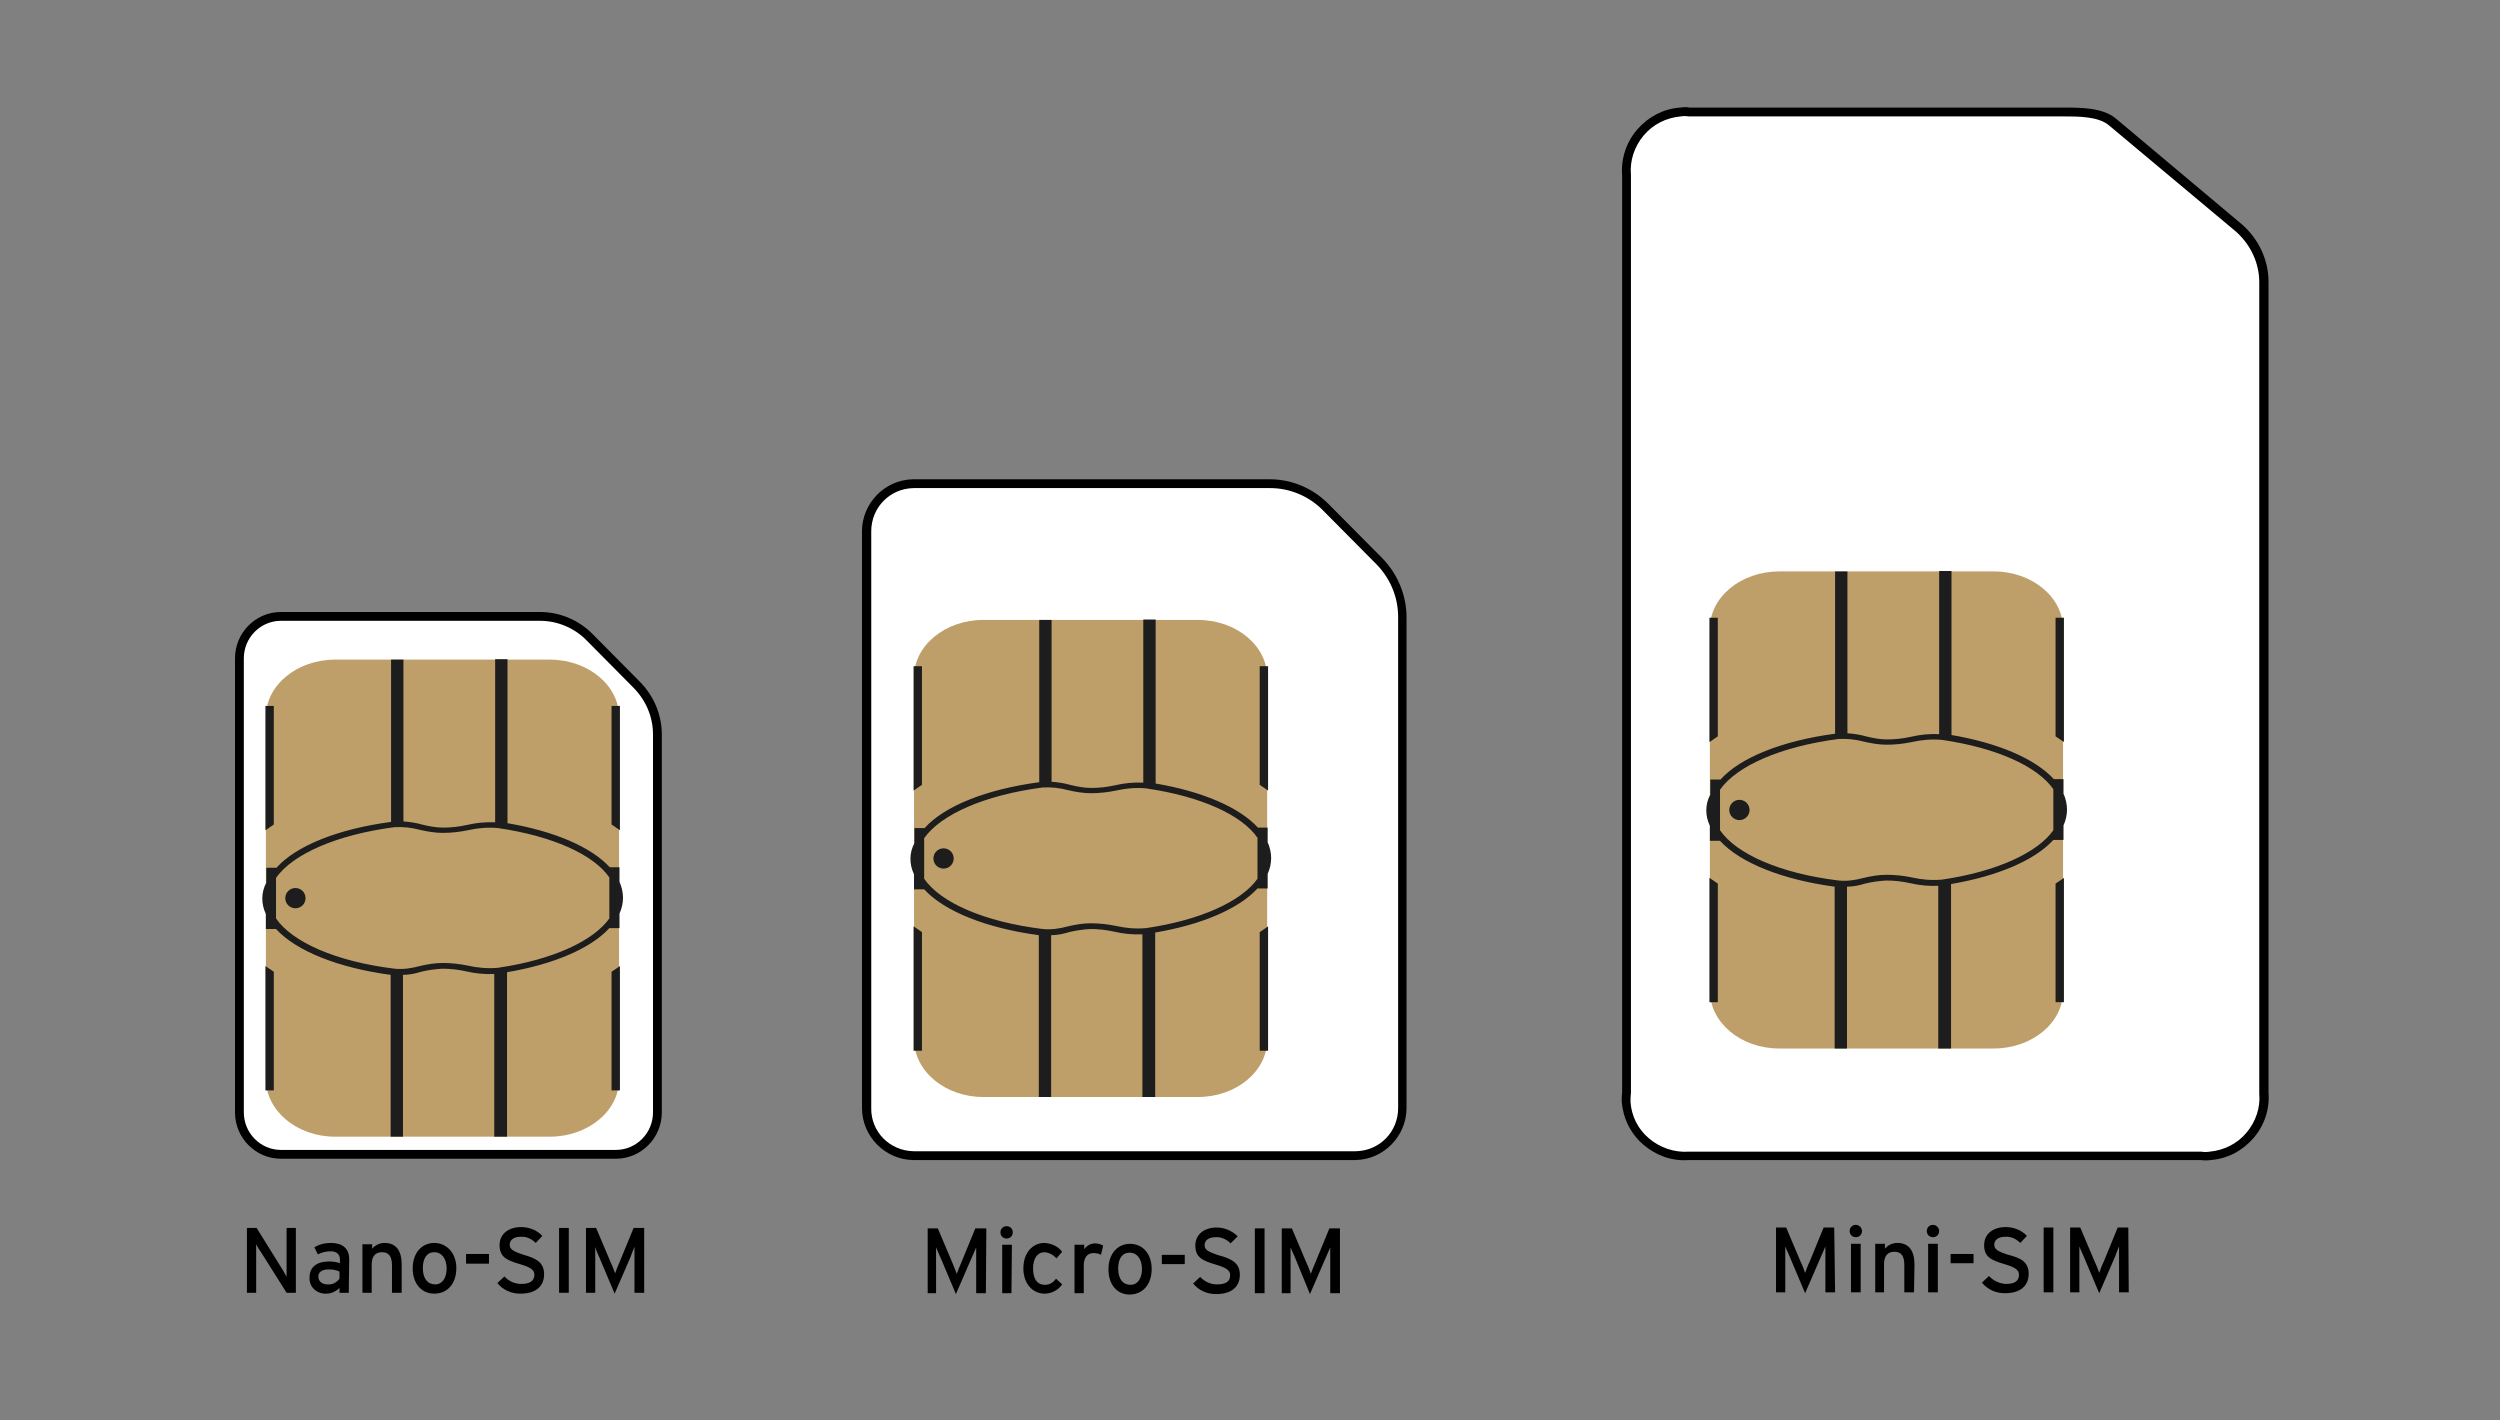 <?xml version="1.0" encoding="UTF-8"?>
<!-- Generator: Adobe Illustrator 25.4.1, SVG Export Plug-In . SVG Version: 6.00 Build 0)  -->
<svg xmlns="http://www.w3.org/2000/svg" xmlns:xlink="http://www.w3.org/1999/xlink" version="1.1" id="Ebene_1" x="0px" y="0px" viewBox="0 0 567 322.1" style="enable-background:new 0 0 567 322.1;" xml:space="preserve">
<rect x="0" y="0" width="567" height="322.1" fill="#808080" stroke="none"/>
<style type="text/css">
	.st0{fill:#FFFFFF;}
	.st1{fill:#BE9F6A;}
	.st2{fill:#1D1D1D;}
</style>
<g>
	<path class="st0" d="M368.9,247.8v-208c-0.6-7.3,4.8-13.8,12.2-14.4l0,0c0.7-0.1,1.4-0.1,2,0h84.2c3.8,0,9-0.2,11.9,2.3L508,51.8   c3.5,3.1,5.5,7.5,5.5,12.1v183.9c0.6,7.3-4.9,13.7-12.2,14.3c-0.7,0.1-1.4,0.1-2.1,0H383c-7.3,0.5-13.7-5-14.2-12.3   C368.8,249.2,368.8,248.5,368.9,247.8L368.9,247.8z"></path>
	<path d="M382.1,24.3c0.4,0,0.7,0,1.1,0.1h84.9c3.9,0,8.8,0,11.8,2.5L508.6,51c3.7,3.3,5.9,8,5.9,12.9v183.9   c0.3,3.7-0.9,7.4-3.4,10.3c-2.5,2.9-5.9,4.7-9.7,5c-0.7,0.1-1.5,0.1-2.3,0H383c-3.7,0.3-7.4-1-10.3-3.5s-4.6-6-4.9-9.8   c0-0.7,0-1.4,0.1-2.1V39.8c-0.3-3.7,0.9-7.5,3.4-10.4s5.9-4.7,9.7-5C381.3,24.4,381.7,24.3,382.1,24.3z M467.3,26.4H383h-0.1   c-0.5-0.1-1.1-0.1-1.7,0c-3.3,0.3-6.3,1.8-8.4,4.3c-2.1,2.5-3.2,5.7-2.9,9v208.2v0.1c-0.1,0.6-0.1,1.3-0.1,1.9   c0.2,3.2,1.7,6.2,4.2,8.3c2.5,2.1,5.7,3.2,8.9,3h116.3h0.1c0.6,0.1,1.2,0.1,1.8,0c3.3-0.3,6.3-1.8,8.4-4.3s3.2-5.7,2.9-8.9V64   c0-4.3-1.9-8.4-5.2-11.4l-28.8-24.1c-2.4-2.1-6.9-2.1-10.5-2.1L467.3,26.4z"></path>
</g>
<path class="st1" d="M387.8,224.7v-82c-0.1-7.2,7-13.1,15.7-13.1h48.7c8.7,0,15.8,5.9,15.7,13.1v82c0.1,7.2-7,13.1-15.7,13.1h-48.7  C394.8,237.8,387.8,231.9,387.8,224.7z"></path>
<circle class="st2" cx="394.5" cy="183.7" r="2.3"></circle>
<path class="st2" d="M387.7,227.3v-28.2l1.9,1.3v26.9H387.7z"></path>
<path class="st2" d="M468.1,227.3v-28.2l-1.9,1.3v26.9H468.1z"></path>
<path class="st2" d="M387.7,168.3v-28.2h1.9V167L387.7,168.3z"></path>
<path class="st2" d="M468.1,168.3v-28.2h-1.9V167L468.1,168.3z"></path>
<path class="st2" d="M387.8,187.3v3.4h2.3c4.6,5,14.1,8.8,26,10.4v36.7h2.8v-36.7c1.4,0,2.8-0.3,4.1-0.7c1.6-0.4,3.2-0.6,4.8-0.7  c1.8,0,3.6,0.2,5.4,0.6c2.1,0.5,4.3,0.7,6.4,0.6v36.9h2.9v-37.3c10.6-1.8,19-5.4,23.2-10h2.3v-3.3c0.5-1.1,0.8-2.3,0.8-3.6  c0-1.2-0.3-2.5-0.8-3.6v-3.3h-2.2c-4.2-4.6-12.6-8.2-23.2-10v-37.2h-2.8v37c-2.2-0.1-4.3,0.1-6.4,0.6c-1.8,0.4-3.6,0.6-5.4,0.6  c-1.6,0-3.2-0.3-4.8-0.7c-1.4-0.4-2.8-0.6-4.2-0.7v-36.7h-2.8v36.8c-12,1.6-21.5,5.4-26,10.4h-2.3v3.4  C386.7,182.4,386.7,185,387.8,187.3L387.8,187.3z M417,167.6c1.9-0.1,3.9,0.1,5.7,0.6c1.7,0.4,3.5,0.7,5.2,0.7  c1.9,0,3.8-0.2,5.7-0.6c2.2-0.5,4.5-0.7,6.8-0.5c12.4,1.8,21.7,6,25.3,11.2v9.3c-3.6,5.1-12.9,9.4-25.3,11.2c-2.3,0.2-4.6,0-6.8-0.5  c-1.9-0.4-3.8-0.6-5.7-0.6c-1.8,0-3.5,0.3-5.2,0.7c-1.8,0.5-3.8,0.8-5.7,0.6c-13.2-1.6-23.2-6-26.9-11.4v-9.2  C393.9,173.7,403.9,169.3,417,167.6L417,167.6z"></path>
<path d="M416.2,293.1H414v-7.8c0-0.9,0-2.2,0-2.6c-0.2,0.4-0.6,1.5-1,2.3l-3.6,8.3l-3.5-8.3c-0.4-0.8-0.8-1.9-1-2.3  c0,0.4,0,1.7,0,2.6v7.8h-2.1v-14.7h2.3l3.3,7.8c0.4,0.8,0.8,1.9,1,2.5c0.2-0.6,0.6-1.7,1-2.5l3.2-7.8h2.4L416.2,293.1z"></path>
<path d="M422.3,279.2c0,0.8-0.6,1.4-1.4,1.4s-1.4-0.6-1.4-1.4s0.6-1.4,1.4-1.4l0,0C421.7,277.8,422.3,278.5,422.3,279.2z M422,293.1  h-2.2v-11h2.2V293.1z"></path>
<path d="M434.1,293.1h-2.2v-6.2c0-2.2-0.8-3-2.3-3s-2.3,1-2.3,2.8v6.4h-2v-11h2.2v1.1c0.7-0.8,1.7-1.3,2.8-1.3  c2.6,0,3.9,1.7,3.9,4.9L434.1,293.1z"></path>
<path d="M439.8,279.2c0,0.8-0.6,1.4-1.4,1.4s-1.4-0.6-1.4-1.4s0.6-1.4,1.4-1.4S439.8,278.5,439.8,279.2L439.8,279.2z M439.5,293.1  h-2.2v-11h2.2V293.1z"></path>
<path d="M447.6,286.5h-5.2v-2.1h5.2V286.5z"></path>
<path d="M460.1,288.9c0,2.6-1.7,4.4-5.4,4.4c-2,0-3.9-0.8-5.2-2.4l1.6-1.5c1,1.1,2.4,1.7,3.8,1.8c2.1,0,3-0.7,3-2.1  c0-1.1-0.9-1.7-3.3-2.4c-3.1-0.9-4.6-1.7-4.6-4.3s2.1-4.1,4.9-4.1c1.8,0,3.6,0.7,4.8,2l-1.5,1.6c-0.9-0.9-2.1-1.5-3.4-1.4  c-1.7,0-2.5,0.8-2.5,1.8s0.7,1.5,3.2,2.3C458.3,285.3,460.1,286.2,460.1,288.9z"></path>
<path d="M465.7,293.1h-2.2v-14.7h2.2V293.1z"></path>
<path d="M482.8,293.1h-2.2v-7.8c0-0.9,0-2.2,0-2.6c-0.2,0.4-0.6,1.5-0.9,2.3l-3.6,8.3l-3.5-8.3c-0.4-0.8-0.8-1.9-1-2.3  c0,0.4,0,1.7,0,2.6v7.8h-2.1v-14.7h2.3l3.3,7.8c0.4,0.8,0.8,1.9,1,2.5c0.2-0.6,0.6-1.7,1-2.5l3.2-7.8h2.4L482.8,293.1z"></path>
<path d="M223.6,293.3h-2.2v-7.8c0-0.9,0-2.2,0-2.6c-0.2,0.4-0.6,1.5-1,2.3l-3.6,8.3l-3.5-8.3c-0.4-0.8-0.8-1.9-1-2.3  c0,0.4,0,1.7,0,2.6v7.8h-1.9v-14.7h2.3l3.3,7.8c0.3,0.8,0.8,1.9,1,2.5c0.2-0.6,0.6-1.6,1-2.5l3.2-7.8h2.5L223.6,293.3z"></path>
<path d="M229.7,279.5c0,0.8-0.6,1.4-1.4,1.4s-1.4-0.6-1.4-1.4s0.6-1.4,1.4-1.4l0,0C229.1,278.1,229.7,278.7,229.7,279.5z   M229.4,293.3h-2.1v-11h2.2L229.4,293.3z"></path>
<path d="M240.9,283.9l-1.3,1.5c-0.7-0.8-1.6-1.3-2.7-1.4c-1.6,0-2.6,1.4-2.6,3.7c0,2.3,0.9,3.7,2.7,3.7c1,0,1.9-0.5,2.5-1.4l1.4,1.3  c-0.9,1.3-2.4,2.1-4,2.1c-2.7,0-4.8-2.3-4.8-5.7c0-3.6,2.1-5.8,4.8-5.8C238.5,282,240,282.7,240.9,283.9z"></path>
<path d="M250.2,282.5l-0.5,2.1c-0.5-0.3-1.1-0.4-1.7-0.4c-1.4,0-2.2,1-2.2,2.8v6.3h-2.1v-11h2.2v1c0.6-0.8,1.5-1.3,2.5-1.3  C249,282,249.7,282.2,250.2,282.5z"></path>
<path d="M261.2,287.8c0,3.6-2.1,5.8-5,5.8s-4.8-2.3-4.8-5.7c0-3.6,2.1-5.8,4.9-5.8C259.1,282.1,261.2,284.3,261.2,287.8z M259,287.8  c0-2.2-1.1-3.7-2.8-3.7s-2.6,1.4-2.6,3.6c0,2.4,1.1,3.7,2.8,3.7S259,289.8,259,287.8z"></path>
<path d="M268.7,286.7h-5.2v-2.1h5.2V286.7z"></path>
<path d="M281.2,289.1c0,2.6-1.7,4.4-5.4,4.4c-2,0-3.9-0.8-5.2-2.4l1.6-1.5c1,1.1,2.4,1.7,3.8,1.7c2.1,0,3-0.7,3-2.1  c0-1.1-0.9-1.7-3.3-2.4c-3.1-0.9-4.6-1.7-4.6-4.3s2.1-4.1,4.8-4.1c1.8,0,3.5,0.7,4.8,2l-1.6,1.6c-0.9-0.9-2.1-1.5-3.4-1.4  c-1.7,0-2.5,0.8-2.5,1.8s0.7,1.5,3.2,2.3C279.4,285.5,281.2,286.5,281.2,289.1z"></path>
<path d="M286.8,293.3h-2.2v-14.7h2.2V293.3z"></path>
<path d="M303.9,293.3h-2.2v-7.8c0-0.9,0-2.2,0-2.6c-0.2,0.4-0.6,1.5-1,2.3l-3.6,8.3l-3.4-8.3c-0.4-0.8-0.8-1.9-1-2.3  c0,0.4,0,1.7,0,2.6v7.8h-2v-14.7h2.3l3.3,7.8c0.4,0.8,0.8,1.9,1,2.5c0.2-0.6,0.6-1.6,1-2.5l3.2-7.8h2.4L303.9,293.3L303.9,293.3z"></path>
<path d="M67.1,293.2H65l-5.8-9.2c-0.4-0.5-0.9-1.4-1.1-1.8c0,0.5,0,2.6,0,3.4v7.6H56v-14.7h2.2l5.6,9c0.4,0.6,1,1.7,1.2,2.1  c0-0.6,0-2.6,0-3.5v-7.6h2.1L67.1,293.2z"></path>
<path d="M79.1,293.2H77v-1.1c-0.8,0.8-1.9,1.3-3,1.3c-2,0.1-3.7-1.3-3.8-3.3c0-0.1,0-0.3,0-0.4c0-2.5,1.9-3.6,4.4-3.6  c0.8,0,1.7,0.1,2.5,0.4v-0.8c0-1.2-0.7-1.9-2.1-1.9c-1,0-2,0.2-2.9,0.7l-0.8-1.6c1.1-0.7,2.4-1,3.8-1c2.5,0,4.1,1.2,4.1,3.7  L79.1,293.2z M77,290v-1.6c-0.8-0.4-1.6-0.5-2.5-0.5c-1.4,0-2.3,0.6-2.3,1.6s0.7,1.8,2.1,1.8C75.4,291.4,76.3,290.9,77,290z"></path>
<path d="M91.1,293.2h-2.2V287c0-2.2-0.8-3-2.3-3s-2.3,1-2.3,2.8v6.4h-2.1v-11h2.2v1c0.7-0.8,1.7-1.3,2.8-1.3c2.6,0,3.9,1.7,3.9,4.9  V293.2z"></path>
<path d="M103.5,287.6c0,3.6-2.1,5.8-5,5.8s-4.9-2.3-4.9-5.7c0-3.6,2.1-5.8,4.9-5.8S103.5,284.2,103.5,287.6z M101.3,287.7  c0-2.2-1.1-3.7-2.8-3.7s-2.6,1.4-2.6,3.6c0,2.4,1.1,3.7,2.8,3.7S101.3,289.7,101.3,287.7L101.3,287.7z"></path>
<path d="M110.9,286.6h-5.2v-2.2h5.2V286.6z"></path>
<path d="M123.4,289c0,2.6-1.7,4.4-5.4,4.4c-2,0-3.9-0.8-5.2-2.4l1.6-1.5c1,1.1,2.4,1.7,3.8,1.7c2,0,3-0.7,3-2.1  c0-1.1-0.9-1.7-3.3-2.4c-3.1-0.9-4.6-1.7-4.6-4.3s2.1-4.1,4.9-4.1c1.8,0,3.6,0.7,4.8,2l-1.5,1.6c-0.9-0.9-2.1-1.5-3.4-1.4  c-1.7,0-2.5,0.8-2.5,1.8s0.7,1.5,3.2,2.3C121.6,285.4,123.4,286.3,123.4,289z"></path>
<path d="M129,293.2h-2.2v-14.7h2.2V293.2z"></path>
<path d="M146.1,293.2h-2.2v-7.8c0-0.9,0-2.2,0-2.6c-0.2,0.4-0.6,1.5-0.9,2.3l-3.6,8.3l-3.5-8.3c-0.4-0.8-0.8-1.9-0.9-2.3  c0,0.4,0,1.7,0,2.6v7.8h-2.1v-14.7h2.3l3.3,7.8c0.4,0.8,0.8,1.9,1,2.5c0.2-0.6,0.6-1.6,1-2.5l3.2-7.8h2.4L146.1,293.2L146.1,293.2z"></path>
<g>
	<path class="st0" d="M196.5,251.3V120.5c0-5.9,4.7-10.7,10.6-10.8H288c4.7,0,9.2,1.9,12.5,5.2l12.3,12.4c3.3,3.4,5.2,7.9,5.2,12.7   v111.3c0,5.9-4.7,10.7-10.6,10.8H207.1C201.2,262,196.5,257.2,196.5,251.3L196.5,251.3L196.5,251.3z"></path>
	<path d="M288,108.7c4.9,0,9.7,2,13.2,5.5l12.3,12.4c3.5,3.6,5.5,8.4,5.5,13.4v111.3c0,6.4-5.2,11.7-11.6,11.8H207.1   c-6.4-0.1-11.6-5.4-11.6-11.8V120.5c0-6.4,5.2-11.7,11.6-11.8H288z M207.2,261.1h100.3c5.4-0.1,9.6-4.4,9.6-9.8V140   c0-4.5-1.7-8.7-4.9-12l-12.3-12.4c-3.1-3.1-7.4-4.9-11.8-4.9h-80.9c-5.4,0.1-9.6,4.4-9.6,9.8v130.8   C197.5,256.7,201.8,261,207.2,261.1z"></path>
</g>
<path class="st1" d="M207.3,235.7v-82c-0.1-7.2,7-13.1,15.7-13.1h48.7c8.7,0,15.8,5.9,15.7,13.1v82c0.1,7.2-7,13.1-15.7,13.1H223  C214.3,248.8,207.3,242.9,207.3,235.7z"></path>
<circle class="st2" cx="214" cy="194.7" r="2.3"></circle>
<path class="st2" d="M207.2,238.3v-28.2l1.9,1.3v26.9H207.2z"></path>
<path class="st2" d="M287.6,238.3v-28.2l-1.9,1.3v26.9H287.6z"></path>
<path class="st2" d="M207.2,179.3v-28.2h1.9V178L207.2,179.3z"></path>
<path class="st2" d="M287.6,179.3v-28.2h-1.9V178L287.6,179.3z"></path>
<path class="st2" d="M207.3,198.3v3.4h2.3c4.6,5,14.1,8.8,26,10.4v36.7h2.8v-36.7c1.4,0,2.8-0.3,4.1-0.7c1.6-0.4,3.2-0.6,4.8-0.7  c1.8,0,3.6,0.2,5.4,0.6c2.1,0.5,4.3,0.7,6.4,0.6v36.9h2.9v-37.3c10.6-1.8,19-5.4,23.2-10h2.3v-3.3c0.5-1.1,0.8-2.3,0.8-3.6  c0-1.2-0.3-2.5-0.8-3.6v-3.3h-2.2c-4.2-4.6-12.6-8.2-23.2-10v-37.2h-2.8v37c-2.2-0.1-4.3,0.1-6.4,0.6c-1.8,0.4-3.6,0.6-5.4,0.6  c-1.6,0-3.2-0.3-4.8-0.7c-1.4-0.4-2.8-0.6-4.2-0.7v-36.7h-2.8v36.8c-12,1.6-21.5,5.4-26,10.4h-2.3v3.4  C206.2,193.4,206.2,196,207.3,198.3L207.3,198.3z M236.5,178.6c1.9-0.1,3.9,0.1,5.7,0.6c1.7,0.4,3.5,0.7,5.2,0.7  c1.9,0,3.8-0.2,5.7-0.6c2.2-0.5,4.5-0.7,6.8-0.5c12.4,1.8,21.7,6,25.3,11.2v9.3c-3.6,5.1-12.9,9.4-25.3,11.2c-2.3,0.2-4.6,0-6.8-0.5  c-1.9-0.4-3.8-0.6-5.7-0.6c-1.8,0-3.5,0.3-5.2,0.7c-1.8,0.5-3.8,0.8-5.7,0.6c-13.2-1.6-23.2-6-26.9-11.4v-9.2  C213.4,184.7,223.4,180.3,236.5,178.6L236.5,178.6z"></path>
<g>
	<path class="st0" d="M54.3,252.3v-103c0-5.2,4.2-9.5,9.4-9.5l0,0h58.8c4.2,0,8.2,1.7,11.1,4.6l10.9,11c2.9,3,4.6,7,4.6,11.2v85.7   c0,5.2-4.2,9.5-9.4,9.5h-76C58.5,261.8,54.3,257.6,54.3,252.3L54.3,252.3z"></path>
	<path d="M63.7,138.8h58.8c4.4,0,8.7,1.8,11.8,4.9l10.9,11c3.2,3.3,4.9,7.5,4.9,11.9v85.7c0,5.8-4.7,10.5-10.4,10.5h-76   c-5.7,0-10.4-4.7-10.4-10.5v-103C53.3,143.5,58,138.8,63.7,138.8z M139.7,260.8c4.6,0,8.4-3.8,8.4-8.5v-85.7   c0-3.9-1.5-7.6-4.3-10.5l-10.9-11c-2.7-2.7-6.5-4.3-10.4-4.3H63.7c-4.6,0-8.4,3.8-8.4,8.5v103c0,4.7,3.8,8.5,8.4,8.5H139.7z"></path>
</g>
<path class="st1" d="M60.3,244.7v-82c-0.1-7.2,7-13.1,15.7-13.1h48.7c8.7,0,15.8,5.9,15.7,13.1v82c0.1,7.2-7,13.1-15.7,13.1H76  C67.3,257.8,60.3,251.9,60.3,244.7z"></path>
<circle class="st2" cx="67" cy="203.7" r="2.3"></circle>
<path class="st2" d="M60.2,247.3v-28.2l1.9,1.3v26.9H60.2z"></path>
<path class="st2" d="M140.6,247.3v-28.2l-1.9,1.3v26.9H140.6z"></path>
<path class="st2" d="M60.2,188.3v-28.2h1.9V187L60.2,188.3z"></path>
<path class="st2" d="M140.6,188.3v-28.2h-1.9V187L140.6,188.3z"></path>
<path class="st2" d="M60.3,207.3v3.4h2.3c4.6,5,14.1,8.8,26,10.4v36.7h2.8v-36.7c1.4,0,2.8-0.3,4.1-0.7c1.6-0.4,3.2-0.6,4.8-0.7  c1.8,0,3.6,0.2,5.4,0.6c2.1,0.5,4.3,0.7,6.4,0.6v36.9h2.9v-37.3c10.6-1.8,19-5.4,23.2-10h2.3v-3.3c0.5-1.1,0.8-2.3,0.8-3.6  c0-1.2-0.3-2.5-0.8-3.6v-3.3h-2.2c-4.2-4.6-12.6-8.2-23.2-10v-37.2h-2.8v37c-2.2-0.1-4.3,0.1-6.4,0.6c-1.8,0.4-3.6,0.6-5.4,0.6  c-1.6,0-3.2-0.3-4.8-0.7c-1.4-0.4-2.8-0.6-4.2-0.7v-36.7h-2.8v36.8c-12,1.6-21.5,5.4-26,10.4h-2.3v3.4  C59.2,202.4,59.2,205,60.3,207.3L60.3,207.3z M89.5,187.6c1.9-0.1,3.9,0.1,5.7,0.6c1.7,0.4,3.5,0.7,5.2,0.7c1.9,0,3.8-0.2,5.7-0.6  c2.2-0.5,4.5-0.7,6.8-0.5c12.4,1.8,21.7,6,25.3,11.2v9.3c-3.6,5.1-12.9,9.4-25.3,11.2c-2.3,0.2-4.6,0-6.8-0.5  c-1.9-0.4-3.8-0.6-5.7-0.6c-1.8,0-3.5,0.3-5.2,0.7c-1.8,0.5-3.8,0.8-5.7,0.6c-13.2-1.6-23.2-6-26.9-11.4v-9.2  C66.4,193.7,76.4,189.3,89.5,187.6L89.5,187.6z"></path>
</svg>
